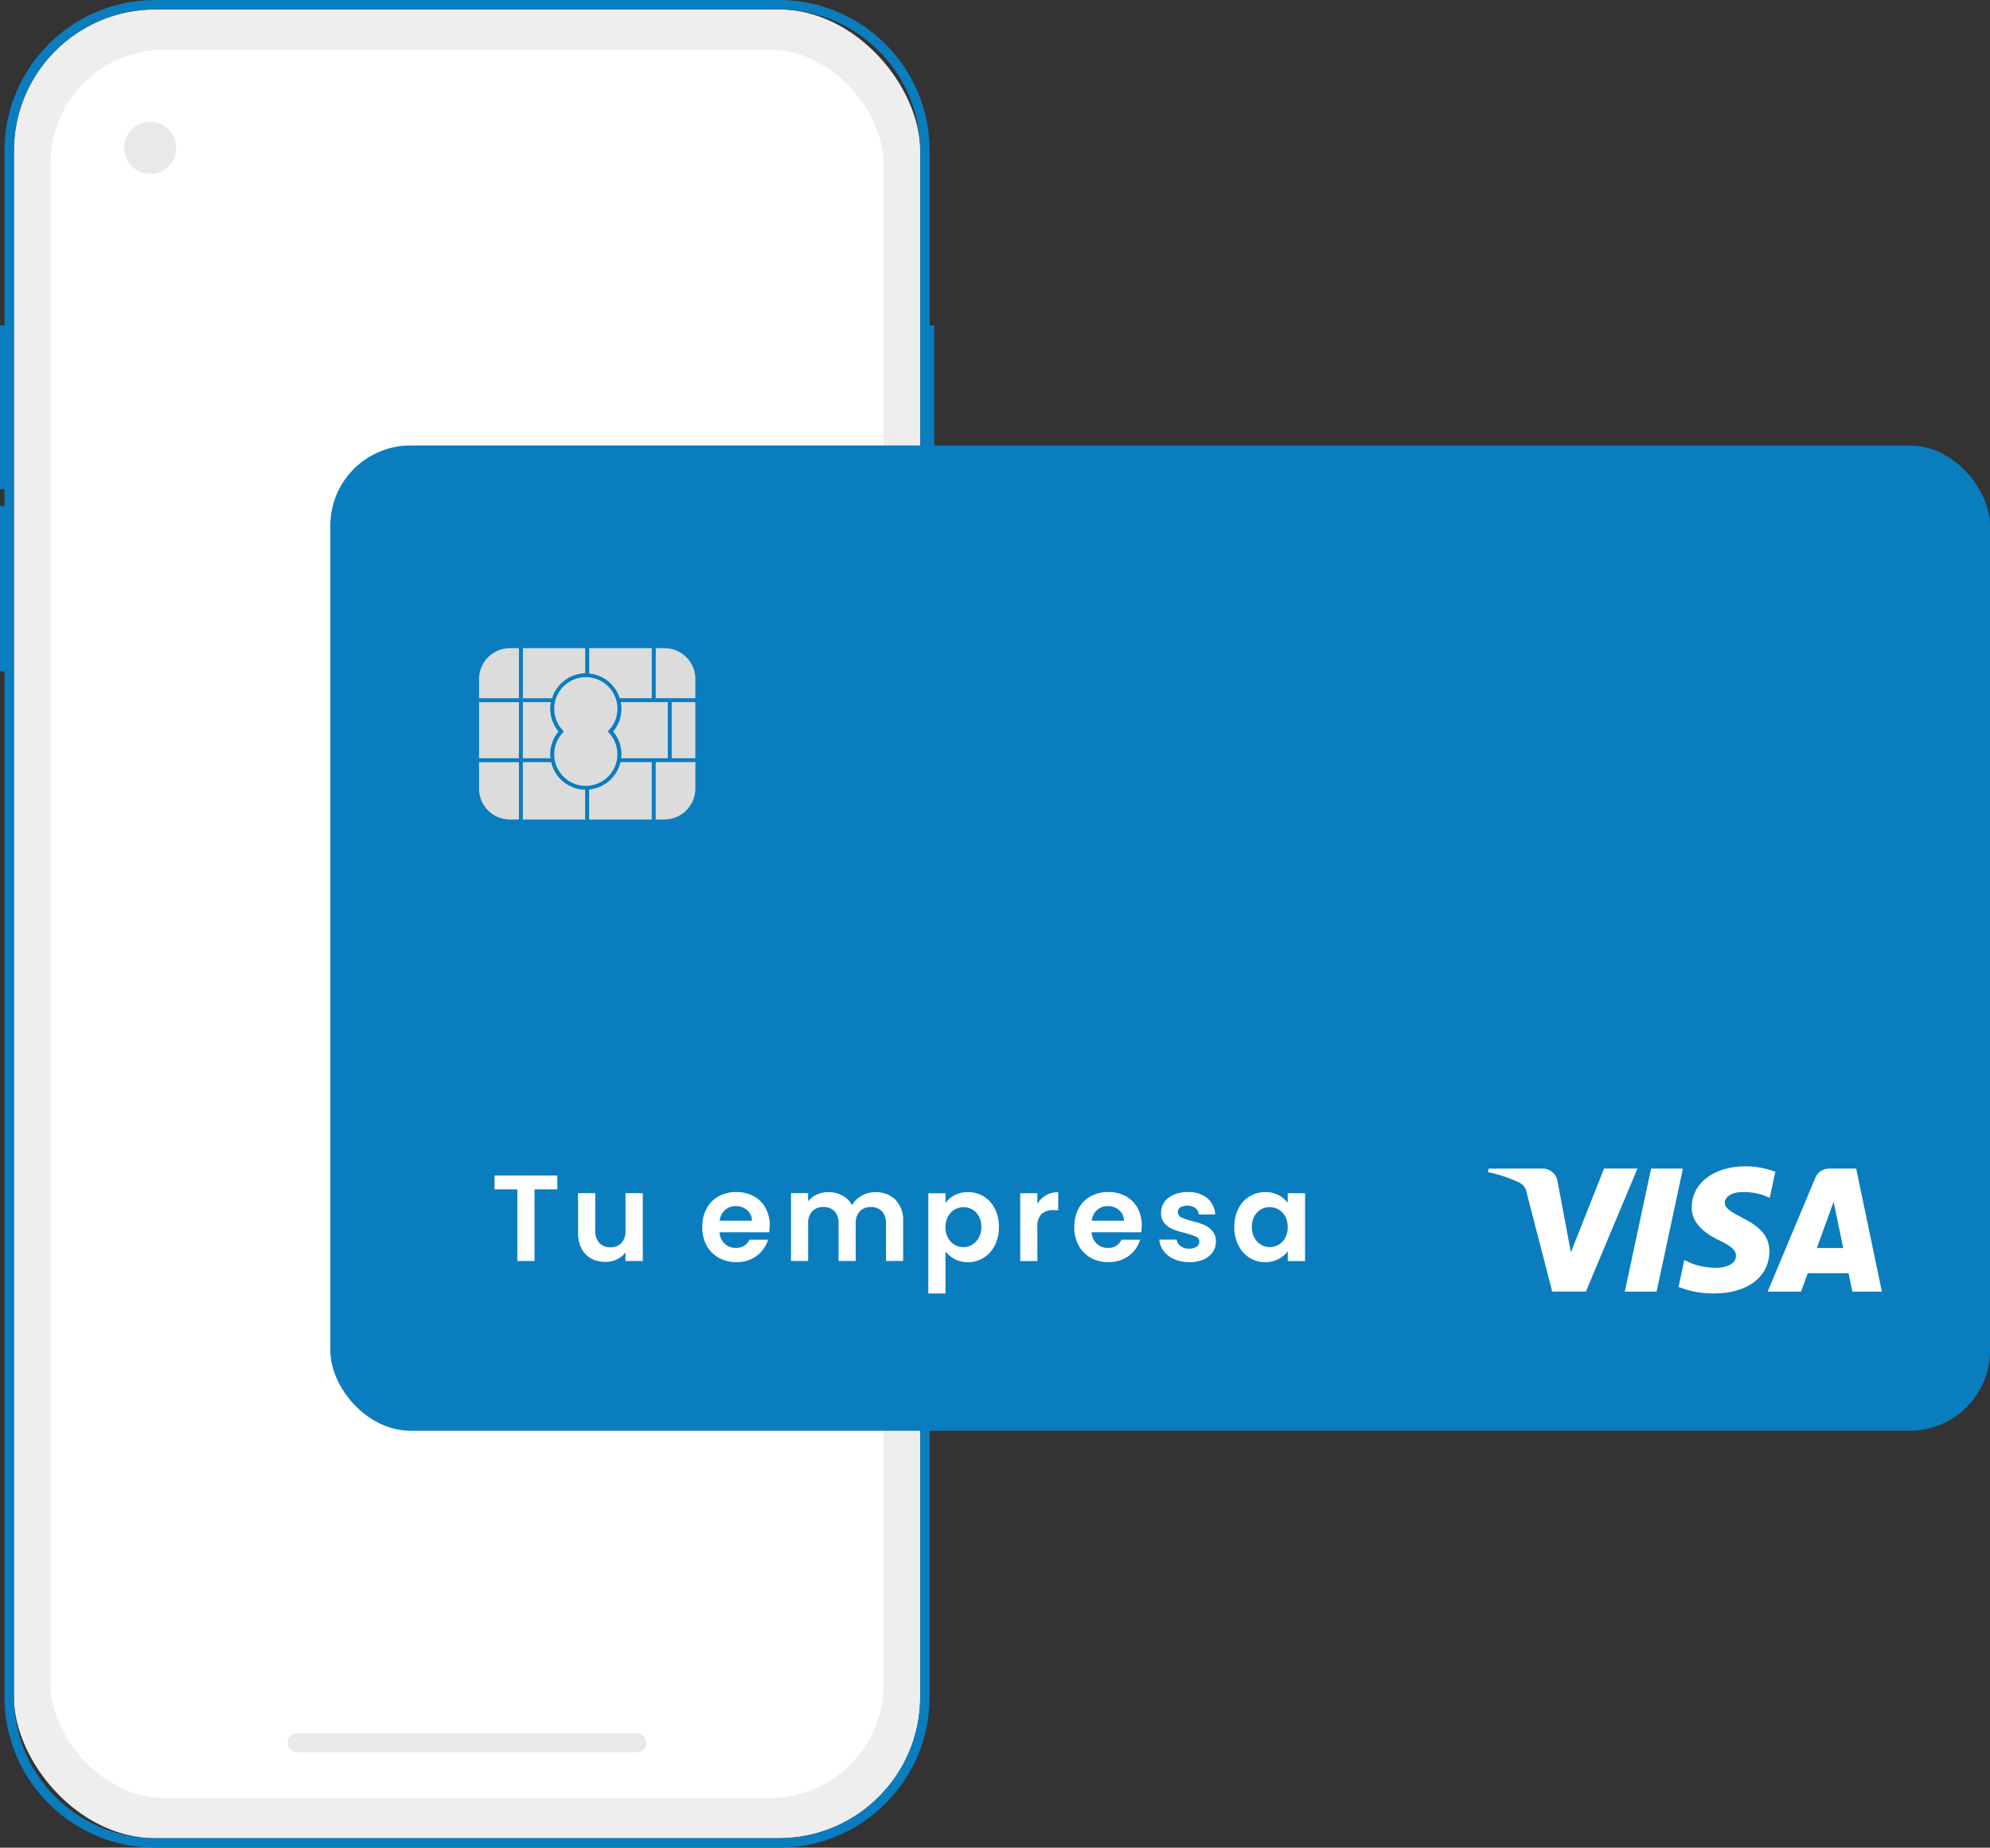 <svg xmlns="http://www.w3.org/2000/svg" xmlns:xlink="http://www.w3.org/1999/xlink" id="Capa_1" viewBox="0 0 422.06 391.94"><rect x="0" y="0" width="422.06" height="391.94" fill="#333333" stroke="none"/><defs><clipPath id="clippath"><path d="M140.92,173.84h-1.85v-12.17h8.41v5.61c0,3.62-2.94,6.55-6.56,6.55ZM138.23,173.84h-13.28v-6.37c3.23-.3,5.91-2.64,6.64-5.8h6.64v12.17ZM124.11,173.84h-13.22v-12.17h6c.77,3.38,3.75,5.79,7.21,5.86v6.31ZM110.06,173.84h-1.91c-3.62,0-6.55-2.93-6.55-6.55h0v-23.25c0-3.62,2.93-6.55,6.55-6.55h32.78c3.62,0,6.56,2.93,6.56,6.55v4.06h-8.41v-10.62h-.84v10.62h-6.81c-.91-2.89-3.46-4.95-6.47-5.23v-5.38h-.84v5.33c-3.24.06-6.08,2.2-7.04,5.29h-6.18v-10.62h-.84v10.62h-8.46v.84h8.46v11.9h-8.46v.84h8.46v12.16ZM124.25,166.71c-3.71,0-6.71-3.01-6.71-6.72,0-1.69.65-3.31,1.8-4.54l.26-.28-.26-.28c-1.15-1.23-1.79-2.85-1.8-4.54,0-3.71,3.01-6.71,6.71-6.71,3.71,0,6.71,3.01,6.71,6.71,0,1.69-.65,3.31-1.8,4.54l-.27.28.26.28c1.15,1.23,1.79,2.85,1.8,4.54,0,3.7-3,6.71-6.71,6.72ZM142.46,160.84h5.01v-11.9h-5.01v11.9ZM141.63,160.84h-9.91c.04-.28.07-.56.09-.84,0-1.77-.63-3.48-1.77-4.83,1.14-1.35,1.77-3.06,1.77-4.82,0-.47-.05-.94-.14-1.41h9.97v11.9ZM116.78,160.84h-5.89v-11.9h5.94c-.09.46-.14.93-.14,1.41,0,1.77.63,3.47,1.77,4.82-1.14,1.35-1.77,3.06-1.77,4.82.01.28.04.57.09.85Z" style="fill: none;"></path></clipPath></defs><g><rect x="2.95" y="2" width="192.22" height="387.94" rx="30" ry="30" style="fill: #eee;"></rect><path d="M32.95,2C16.38,2,2.95,15.43,2.95,32v327.94c0,16.57,13.43,30,30,30h132.22c16.57,0,30-13.43,30-30h0V32c0-16.57-13.43-30-30-30H32.95M32.95,0h132.22c17.66-.01,31.99,14.29,32,31.95,0,.02,0,.03,0,.05v327.94c.01,17.66-14.29,31.99-31.95,32H32.95c-17.66.01-31.99-14.29-32-31.95,0-.02,0-.03,0-.05V32C.94,14.34,15.24.01,32.9,0c.02,0,.03,0,.05,0Z" style="fill: #0a7dbf;"></path><rect x="10.74" y="10.57" width="176.64" height="370.81" rx="24" ry="24" style="fill: #fff;"></rect><path d="M2,103.77H0v-34.73h2v34.73Z" style="fill: #0a7dbf;"></path><path d="M198.12,119.6h-2v-50.56h2v50.56Z" style="fill: #0a7dbf;"></path><path d="M2,142.4H0v-35.07h2v35.07Z" style="fill: #0a7dbf;"></path><path d="M135.1,371.69H63.02c-1.1,0-2-.9-2-2s.9-2,2-2h72.08c1.1,0,2,.9,2,2s-.9,2-2,2Z" style="fill: #e9e9e9;"></path><circle cx="31.85" cy="31.35" r="5.52" style="fill: #e9e9e9;"></circle></g><g><rect x="70.06" y="94.5" width="352" height="209" rx="17" ry="17" style="fill: #0a7dbf;"></rect><path d="M118.21,249.35v2.94h-4.84v15.21h-3.64v-15.21h-4.84v-2.94h13.31ZM136.33,253.1v14.4h-3.67v-1.82c-.48.63-1.11,1.14-1.83,1.47-.77.36-1.61.54-2.46.53-1.04.02-2.07-.23-2.99-.71-.87-.48-1.58-1.22-2.04-2.11-.52-1.03-.77-2.17-.74-3.32v-8.45h3.64v7.93c-.06.96.24,1.9.86,2.64.61.63,1.46.97,2.34.92.88.05,1.75-.29,2.37-.92.62-.74.92-1.68.86-2.64v-7.93h3.67ZM163.24,259.99c0,.47-.03.94-.1,1.4h-10.53c.03.93.43,1.8,1.09,2.44.64.59,1.49.91,2.37.88,1.23.07,2.38-.62,2.89-1.74h3.93c-.4,1.37-1.24,2.57-2.39,3.42-1.26.92-2.79,1.39-4.34,1.34-1.3.02-2.59-.3-3.73-.92-1.09-.61-1.98-1.51-2.57-2.61-.63-1.2-.95-2.54-.92-3.9-.03-1.36.28-2.71.91-3.93.58-1.1,1.46-2,2.55-2.6,1.16-.62,2.46-.94,3.77-.91,1.28-.02,2.55.28,3.68.88,1.07.57,1.94,1.45,2.52,2.51.61,1.15.92,2.43.9,3.73h0ZM159.47,258.95c.02-.86-.36-1.69-1.01-2.25-.67-.57-1.54-.87-2.42-.85-.83-.02-1.65.27-2.28.82-.64.6-1.04,1.4-1.13,2.27h6.84ZM185.65,252.89c1.59-.07,3.14.52,4.28,1.62,1.14,1.23,1.72,2.86,1.62,4.53v8.45h-3.64v-7.96c.06-.94-.24-1.87-.86-2.59-.62-.62-1.47-.94-2.34-.9-.88-.04-1.73.28-2.35.9-.62.71-.94,1.64-.87,2.59v7.96h-3.64v-7.96c.06-.94-.24-1.87-.86-2.59-.62-.62-1.47-.94-2.34-.9-.88-.05-1.75.28-2.38.9-.62.71-.94,1.64-.87,2.59v7.96h-3.64v-14.4h3.64v1.74c.48-.62,1.1-1.11,1.81-1.43.76-.35,1.59-.53,2.43-.52,1.05-.02,2.09.23,3.02.72.87.46,1.59,1.17,2.05,2.04.48-.84,1.19-1.54,2.04-2,.88-.5,1.88-.76,2.9-.76h0ZM200.52,255.18c.51-.69,1.17-1.26,1.94-1.65.87-.45,1.84-.68,2.82-.66,1.18-.01,2.33.3,3.34.91,1.01.63,1.83,1.52,2.37,2.59.6,1.21.9,2.54.87,3.89.03,1.36-.27,2.7-.87,3.91-.53,1.08-1.35,2-2.37,2.64-1,.63-2.16.95-3.34.94-.97.02-1.93-.2-2.79-.65-.76-.4-1.43-.96-1.96-1.64v8.92h-3.64v-21.26h3.64v2.08ZM208.14,260.25c.02-.78-.16-1.56-.53-2.25-.32-.6-.81-1.1-1.4-1.44-.57-.33-1.22-.5-1.89-.49-.65,0-1.3.17-1.86.51-.59.35-1.08.86-1.4,1.47-.37.7-.56,1.48-.54,2.26-.02.79.16,1.57.53,2.26.32.61.81,1.12,1.4,1.47.56.33,1.21.51,1.86.51.66,0,1.32-.18,1.89-.52.59-.36,1.07-.87,1.4-1.48.37-.7.56-1.49.54-2.29ZM220.02,255.33c.45-.74,1.08-1.36,1.83-1.79.79-.44,1.68-.67,2.59-.65v3.82h-.96c-.93-.07-1.86.22-2.59.81-.66.78-.98,1.79-.87,2.81v7.18h-3.64v-14.4h3.64v2.23ZM242.15,259.99c0,.47-.03.94-.1,1.4h-10.53c.03.93.43,1.8,1.09,2.44.64.59,1.49.91,2.37.88,1.23.07,2.38-.62,2.89-1.74h3.93c-.4,1.37-1.24,2.57-2.39,3.42-1.26.92-2.79,1.39-4.35,1.34-1.3.02-2.59-.3-3.73-.92-1.09-.61-1.98-1.51-2.57-2.61-.63-1.2-.95-2.54-.92-3.9-.03-1.36.28-2.71.91-3.93.58-1.1,1.46-2,2.55-2.6,1.16-.62,2.46-.94,3.77-.91,1.28-.02,2.55.28,3.68.88,1.07.57,1.94,1.45,2.52,2.51.61,1.15.92,2.43.9,3.73ZM238.38,258.95c.01-.86-.36-1.69-1.02-2.25-.67-.57-1.54-.87-2.42-.85-.83-.02-1.65.27-2.27.82-.64.6-1.04,1.4-1.13,2.27h6.84ZM252.18,267.73c-1.09.02-2.17-.2-3.17-.63-.88-.38-1.64-.97-2.22-1.73-.54-.7-.85-1.54-.9-2.42h3.67c.07.55.37,1.05.82,1.38.52.38,1.14.57,1.78.55.57.03,1.14-.11,1.62-.42.37-.23.59-.63.59-1.07,0-.47-.28-.88-.71-1.05-.73-.32-1.5-.58-2.27-.77-.9-.21-1.78-.47-2.64-.81-.68-.28-1.29-.71-1.77-1.27-.52-.65-.79-1.48-.74-2.31,0-.78.24-1.55.69-2.18.5-.69,1.19-1.23,1.98-1.56.96-.4,1.99-.6,3.03-.57,1.48-.08,2.94.38,4.11,1.29,1.03.87,1.64,2.13,1.69,3.47h-3.48c-.03-.54-.29-1.03-.71-1.36-.49-.36-1.09-.54-1.7-.51-.53-.03-1.06.09-1.52.36-.34.22-.55.61-.53,1.01,0,.48.29.91.73,1.1.72.33,1.48.59,2.26.77.88.21,1.74.48,2.57.81.68.28,1.28.72,1.76,1.29.52.65.79,1.47.77,2.3.01.8-.23,1.58-.69,2.24-.5.69-1.19,1.23-1.98,1.55-.95.39-1.98.58-3.01.56ZM261.78,260.25c-.03-1.34.27-2.67.87-3.87.53-1.07,1.35-1.97,2.37-2.6,1.01-.61,2.16-.92,3.34-.91.98-.02,1.95.2,2.82.65.76.39,1.42.95,1.94,1.64v-2.05h3.67v14.4h-3.67v-2.11c-.5.71-1.17,1.28-1.94,1.68-.88.46-1.86.68-2.85.66-1.17.01-2.32-.31-3.31-.93-1.02-.65-1.83-1.56-2.37-2.64-.6-1.22-.9-2.56-.87-3.92h0ZM273.11,260.3c.02-.79-.16-1.57-.52-2.27-.32-.61-.81-1.11-1.4-1.46-.58-.33-1.23-.51-1.9-.51-.66,0-1.3.17-1.87.49-.59.35-1.07.85-1.39,1.45-.37.69-.55,1.47-.53,2.25-.02.79.17,1.57.53,2.28.32.62.81,1.13,1.4,1.49.56.34,1.2.52,1.86.52.67,0,1.32-.17,1.9-.51.59-.34,1.08-.85,1.4-1.46.37-.7.55-1.49.53-2.28h0Z" style="fill: #fff;"></path><path d="M358.78,256.04c-.05,3.76,3.35,5.86,5.91,7.1,2.63,1.28,3.51,2.1,3.5,3.24-.02,1.75-2.1,2.52-4.04,2.55-2.41.05-4.8-.51-6.93-1.65l-1.22,5.72c2.39.93,4.94,1.4,7.51,1.38,7.09,0,11.73-3.5,11.76-8.93.03-6.89-9.53-7.27-9.46-10.35.02-.93.91-1.93,2.87-2.18,2.28-.22,4.58.18,6.66,1.17l1.19-5.53c-2.02-.76-4.16-1.15-6.32-1.16-6.67,0-11.37,3.55-11.41,8.63M387.9,247.89c-1.26,0-2.4.75-2.87,1.91l-10.13,24.19h7.09l1.41-3.9h8.66l.82,3.9h6.25l-5.45-26.1h-5.77M388.89,254.94l2.04,9.8h-5.6l3.56-9.8M350.18,247.89l-5.58,26.1h6.75l5.58-26.1h-6.75M340.2,247.89l-7.03,17.76-2.84-15.1c-.24-1.53-1.56-2.66-3.11-2.66h-11.49l-.16.75c2.3.46,4.54,1.21,6.66,2.22.9.43,1.5,1.3,1.6,2.29l5.38,20.83h7.14l10.94-26.1h-7.09" style="fill: #fff;"></path><g style="clip-path: url(#clippath);"><path d="M101.6,137.48h45.88v36.36h-45.88v-36.36Z" style="fill: #dcdcdc;"></path></g></g></svg>